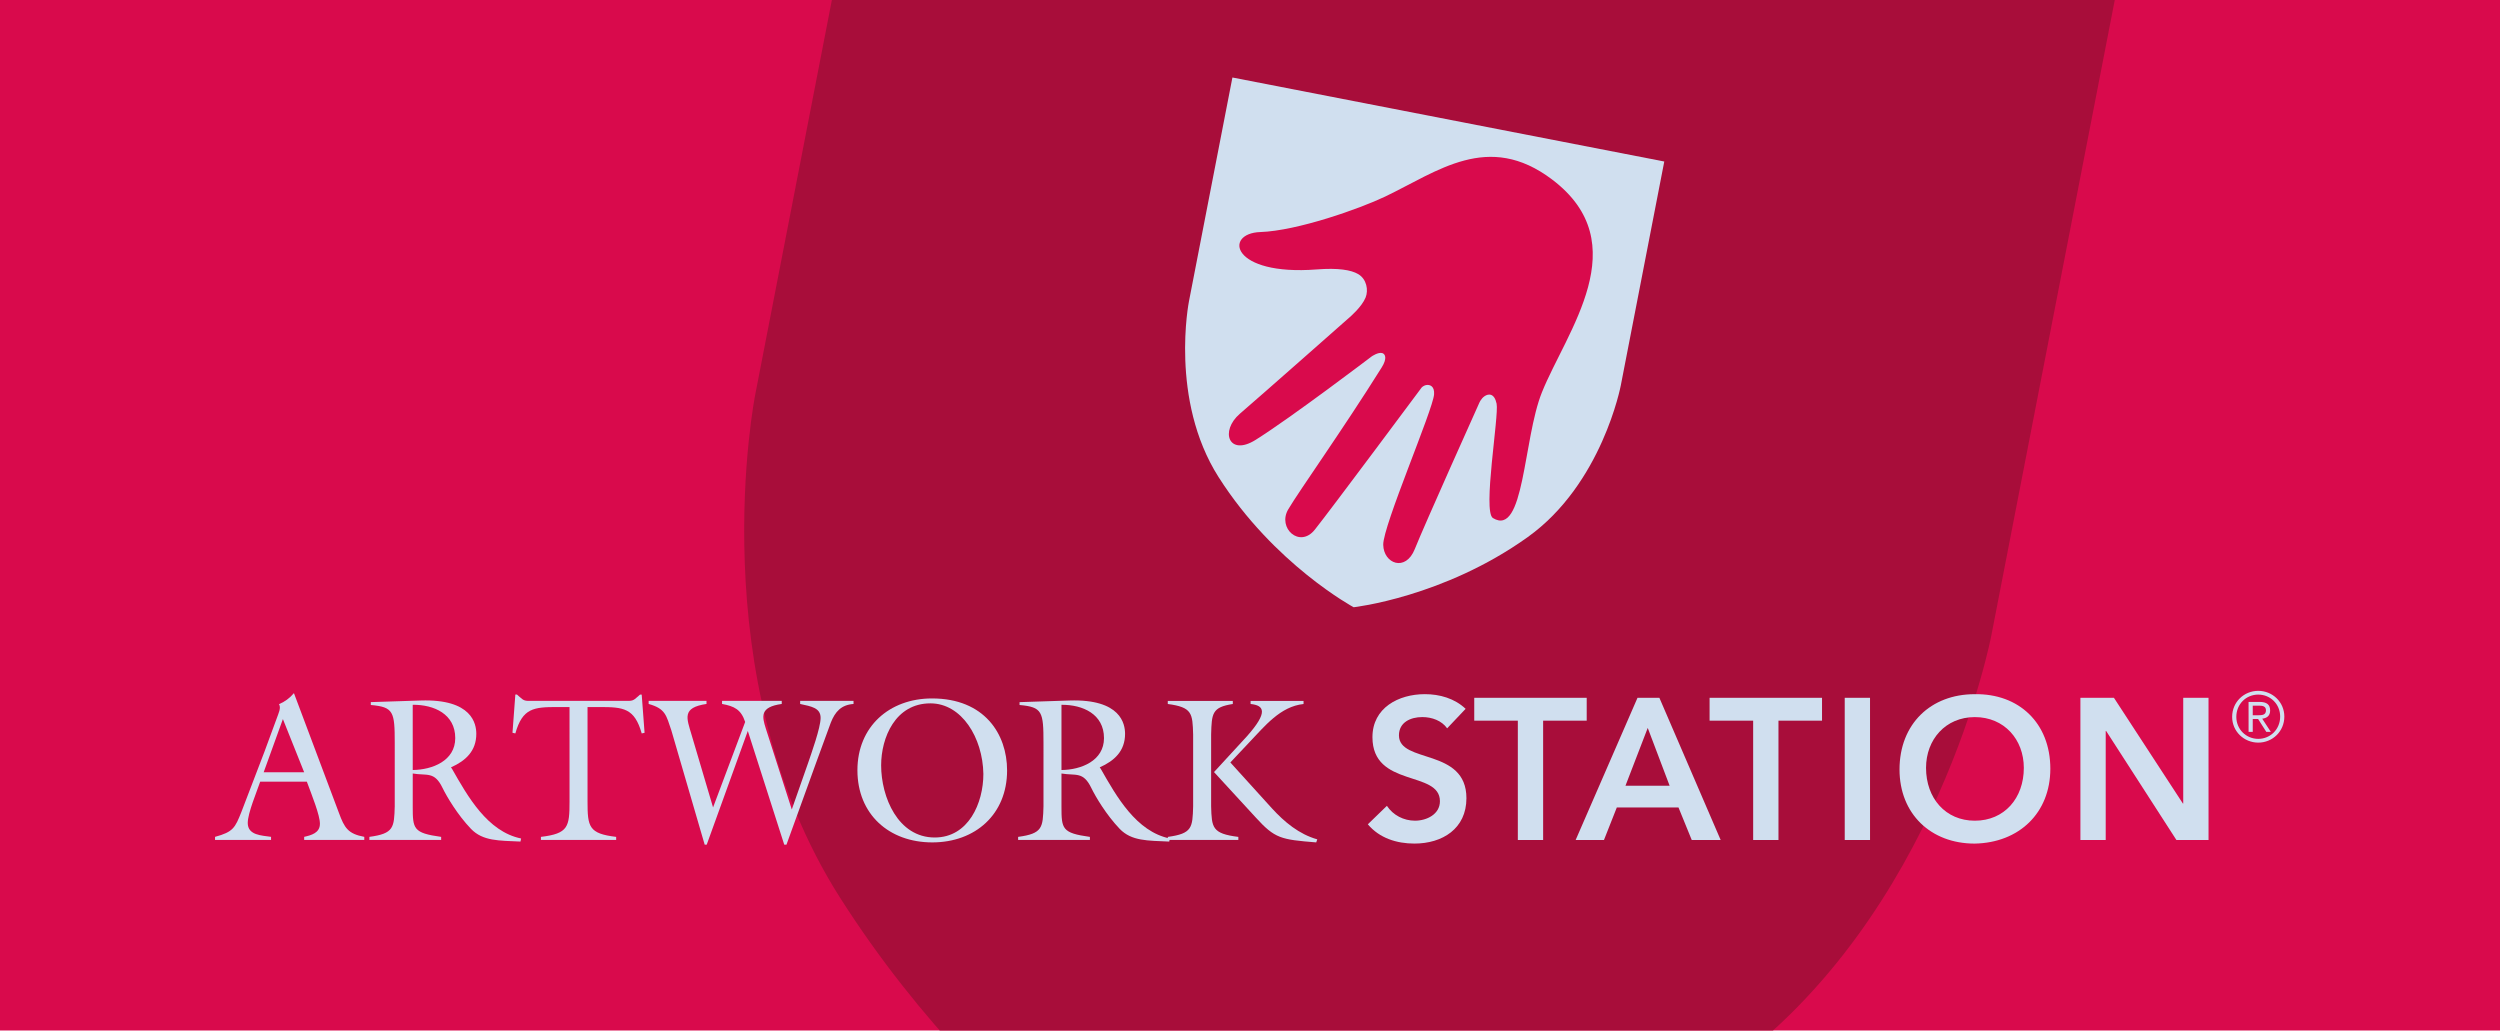 <?xml version="1.0" encoding="utf-8"?>
<!-- Generator: Adobe Illustrator 16.0.0, SVG Export Plug-In . SVG Version: 6.00 Build 0)  -->
<!DOCTYPE svg PUBLIC "-//W3C//DTD SVG 1.1//EN" "http://www.w3.org/Graphics/SVG/1.1/DTD/svg11.dtd">
<svg version="1.1" id="Ebene_1" xmlns="http://www.w3.org/2000/svg" xmlns:xlink="http://www.w3.org/1999/xlink" x="0px" y="0px"
	 width="226.77px" height="93.54px" viewBox="0 0 226.77 93.54" enable-background="new 0 0 226.77 93.54" xml:space="preserve">
<g>
	<polygon fill="#D90A4C" points="-1.28,-0.07 -1.28,93.474 227.948,93.474 227.948,-0.07 -1.28,-0.07 	"/>
	<g>
		<defs>
			<polygon id="SVGID_1_" points="-1.28,-0.07 -1.28,93.474 227.948,93.474 227.948,-0.07 -1.28,-0.07 			"/>
		</defs>
		<clipPath id="SVGID_2_">
			<use xlink:href="#SVGID_1_"  overflow="visible"/>
		</clipPath>
		<path clip-path="url(#SVGID_2_)" fill="#A80D3A" d="M79.796-22.337l-11.29,58.128c0,0-5.094,25.522,7.684,45.622
			c14.402,22.652,35.073,33.795,35.073,33.795s23.341-2.584,45.175-18.191c19.371-13.848,24.201-39.42,24.201-39.42L191.93-0.532
			L79.796-22.337L79.796-22.337z"/>
	</g>
	<path fill="#D0DFEF" d="M27.832,70.903c0.482,1.297,1.187,3.041,1.187,3.818c0,0.836-0.779,1.039-1.428,1.188v0.279h5.453v-0.279
		c-1.484-0.277-1.8-0.816-2.3-2.17l-4.082-10.867c-0.389,0.463-0.853,0.797-1.354,1c0.205,0.352-0.037,0.799-0.204,1.281
		l-1.112,3.021l-2.095,5.473c-0.575,1.445-0.742,1.816-2.392,2.262v0.277h5.081v-0.277c-0.834-0.129-2.114-0.129-2.114-1.26
		c0-0.891,0.816-2.82,1.131-3.748L27.832,70.903L27.832,70.903z M27.59,70.05l-3.672-0.002l1.743-4.822L27.59,70.05L27.59,70.05z"/>
	<path fill="#D0DFEF" d="M37.437,63.929c1.947-0.018,3.858,0.854,3.858,3.023c0,2.059-2.077,2.875-3.857,2.893L37.437,63.929
		L37.437,63.929z M35.806,73.146c-0.056,1.91-0.074,2.469-2.3,2.764v0.279h6.51v-0.277c-2.541-0.354-2.578-0.725-2.578-2.766v-2.984
		c1.298,0.223,1.966-0.225,2.707,1.316c0.39,0.797,1.355,2.43,2.579,3.709c1.076,1.113,2.522,1.059,4.488,1.15l0.056-0.279
		c-3.061-0.629-4.841-3.818-6.27-6.324l-0.092-0.129c1.335-0.594,2.299-1.484,2.299-3.043c0-0.889-0.371-3.172-5.044-3.021
		l-4.526,0.146v0.262c2.077,0.184,2.17,0.611,2.171,3.449V73.146L35.806,73.146z"/>
	<path fill="#D0DFEF" d="M57.874,63.169c-0.463,0.426-0.537,0.408-1.15,0.408H48.23c-0.612,0-0.686,0.018-1.15-0.408l-0.185-0.168
		h-0.149l-0.259,3.469l0.26,0.057c0.648-2.301,1.669-2.393,3.802-2.393h1.112l0.001,8.568c0,2.301-0.111,2.912-2.596,3.209v0.277
		l6.825,0.002v-0.279c-2.485-0.297-2.596-0.908-2.597-3.209v-8.568h1.113c2.132,0,3.152,0.092,3.802,2.393l0.259-0.057l-0.26-3.467
		H58.06L57.874,63.169L57.874,63.169z"/>
	<path fill="#D0DFEF" d="M67.833,66.304l3.303,10.312h0.203l2.726-7.529l1.298-3.543c0.389-0.984,0.945-1.613,2.059-1.688v-0.279
		h-4.841v0.279c1.02,0.223,1.855,0.352,1.855,1.262c0,0.889-0.835,3.207-1.15,4.135l-1.464,4.174l-2.357-7.346
		c-0.334-1.076-0.575-1.947,1.446-2.227v-0.277h-5.415v0.277c1.113,0.205,1.725,0.502,2.096,1.633l-2.911,7.754l-1.948-6.584
		c-0.446-1.521-0.909-2.467,1.353-2.803v-0.277h-5.248v0.277c1.539,0.428,1.595,1.039,2.059,2.395l3.024,10.367h0.185L67.833,66.304
		L67.833,66.304z"/>
	<path fill="#D0DFEF" d="M84.544,63.354c-3.876,0-6.769,2.561-6.769,6.512c0.001,4.006,2.876,6.547,6.789,6.547
		c3.895,0,6.788-2.541,6.787-6.529C91.351,66.583,89.292,63.354,84.544,63.354L84.544,63.354z M84.396,63.8
		c2.838,0,4.748,3.117,4.804,6.4c0.001,2.65-1.353,5.768-4.413,5.768c-3.339,0-4.86-3.674-4.86-6.547
		C79.927,66.917,81.206,63.8,84.396,63.8L84.396,63.8z"/>
	<path fill="#D0DFEF" d="M96.284,63.931c1.947-0.018,3.857,0.854,3.857,3.023c0,2.059-2.077,2.875-3.857,2.893V63.931L96.284,63.931
		z M94.652,73.149c-0.055,1.908-0.074,2.467-2.3,2.762v0.279h6.51v-0.277c-2.54-0.354-2.577-0.725-2.578-2.764v-2.986
		c1.298,0.223,1.966-0.223,2.708,1.316c0.389,0.799,1.354,2.43,2.578,3.711c1.076,1.111,2.523,1.057,4.488,1.148l0.057-0.279
		c-3.061-0.629-4.841-3.818-6.27-6.324l-0.093-0.129c1.335-0.594,2.3-1.484,2.3-3.041c-0.001-0.891-0.371-3.172-5.045-3.023
		l-4.526,0.148v0.26c2.077,0.184,2.17,0.611,2.171,3.449V73.149L94.652,73.149z"/>
	<path fill="#D0DFEF" d="M109.859,66.62c0.055-1.91,0.073-2.467,1.966-2.762v-0.279h-5.898v0.279c2.226,0.295,2.244,0.852,2.3,2.762
		v6.529c-0.055,1.91-0.073,2.467-2.299,2.764v0.277h6.399v-0.277c-2.394-0.297-2.412-0.854-2.468-2.764V66.62L109.859,66.62z
		 M113.438,63.579v0.279c1.243,0.129,1.614,0.74-0.333,2.93l-2.985,3.246l3.784,4.117c1.742,1.91,2.262,2.002,5.488,2.262
		l0.095-0.277c-1.651-0.465-2.987-1.578-4.118-2.818l-3.767-4.156l1.744-1.855c1.372-1.428,2.781-3.227,4.896-3.447v-0.279H113.438
		L113.438,63.579z"/>
	<path fill="#D0DFEF" d="M132.944,64.296c-1.002-0.947-2.351-1.33-3.698-1.33c-2.386,0-4.754,1.24-4.754,3.9
		c0.001,4.607,6.121,2.986,6.121,5.811c0,1.184-1.202,1.766-2.26,1.766c-1.02,0-1.984-0.49-2.55-1.348l-1.729,1.676
		c1.056,1.258,2.623,1.748,4.226,1.748c2.532,0,4.717-1.348,4.717-4.115c0-4.592-6.12-3.115-6.121-5.701
		c0-1.186,1.058-1.658,2.113-1.658c0.894,0,1.768,0.328,2.259,1.02L132.944,64.296L132.944,64.296z"/>
	<polygon fill="#D0DFEF" points="137.68,76.192 139.975,76.192 139.974,65.372 143.927,65.372 143.927,63.296 133.726,63.296 
		133.726,65.372 137.679,65.372 137.68,76.192 	"/>
	<path fill="#D0DFEF" d="M142.925,76.192h2.569l1.165-2.951h5.592l1.203,2.951h2.623l-5.558-12.896h-1.984L142.925,76.192
		L142.925,76.192z M147.442,71.274l2.021-5.246l1.986,5.246H147.442L147.442,71.274z"/>
	<polygon fill="#D0DFEF" points="159.026,76.192 161.322,76.192 161.321,65.372 165.272,65.372 165.272,63.296 155.073,63.296 
		155.073,65.372 159.025,65.372 159.026,76.192 	"/>
	<polygon fill="#D0DFEF" points="167.332,76.192 169.627,76.192 169.626,63.296 167.331,63.296 167.332,76.192 	"/>
	<path fill="#D0DFEF" d="M172.302,69.8c0,4.025,2.842,6.721,6.813,6.721c4.024-0.072,6.867-2.768,6.867-6.795
		c-0.001-4.135-2.844-6.83-6.868-6.758C175.142,62.968,172.301,65.665,172.302,69.8L172.302,69.8z M174.707,69.653
		c-0.001-2.568,1.766-4.607,4.425-4.607c2.677,0,4.445,2.039,4.445,4.607c0,2.752-1.767,4.791-4.444,4.791
		C176.473,74.444,174.707,72.405,174.707,69.653L174.707,69.653z"/>
	<polygon fill="#D0DFEF" points="188.71,76.194 191.005,76.194 191.005,66.302 191.041,66.302 197.417,76.194 200.332,76.194 
		200.33,63.298 198.036,63.298 198.037,72.878 198,72.915 198.037,72.915 198,72.878 191.751,63.298 188.709,63.296 188.71,76.194 	
		"/>
	<path fill="#D0DFEF" d="M203.964,66.388h0.378v-1.166h0.487l0.744,1.166h0.41l-0.782-1.197c0.403-0.045,0.719-0.254,0.719-0.738
		c0-0.543-0.309-0.783-0.959-0.783h-0.998L203.964,66.388L203.964,66.388z M204.342,64.009h0.587c0.291,0,0.612,0.045,0.612,0.422
		c0,0.432-0.354,0.449-0.732,0.449h-0.467V64.009L204.342,64.009z M202.474,65.026c0,1.324,1.079,2.334,2.367,2.336
		c1.288,0,2.367-1.012,2.367-2.361c0-1.326-1.08-2.336-2.367-2.336C203.553,62.665,202.473,63.675,202.474,65.026L202.474,65.026z
		 M202.852,65.026c0-1.156,0.885-2.021,1.989-2.021s1.988,0.865,1.988,1.996c0,1.148-0.883,2.02-1.988,2.02
		C203.737,67.021,202.853,66.149,202.852,65.026L202.852,65.026z"/>
	<path fill="#D0DFEF" d="M111.79,7.029l-3.943,20.307c0,0-1.778,8.916,2.686,15.938c5.031,7.913,12.254,11.808,12.254,11.808
		s8.152-0.904,15.779-6.355c6.768-4.837,8.454-13.771,8.454-13.771l3.943-20.306L111.79,7.029L111.79,7.029z"/>
	<path fill="#D90A4C" d="M135.42,46.991c-0.945-0.58,0.562-9.279,0.334-10.373c-0.202-0.97-0.743-0.923-1.1-0.675
		c-0.329,0.228-0.482,0.623-0.482,0.623s-5.004,11.134-5.839,13.237c-0.835,2.105-2.832,1.328-2.863-0.389
		c-0.029-1.719,4.522-12.247,4.613-13.651c0.047-0.73-0.368-0.878-0.673-0.842c-0.281,0.034-0.453,0.227-0.453,0.227
		s-8.214,11.039-9.695,12.898c-1.367,1.717-3.414-0.145-2.409-1.844c1.024-1.732,4.933-7.208,8.476-12.869
		c0.528-0.843,0.318-1.224,0.057-1.304c-0.363-0.112-0.954,0.293-0.954,0.293s-7.292,5.546-10.543,7.581
		c-2.435,1.523-3.265-0.796-1.411-2.385c1.854-1.589,9.969-8.762,9.969-8.762s1.071-0.909,1.421-1.762
		c0.277-0.678,0.1-1.682-0.674-2.134c-0.647-0.377-1.808-0.571-3.752-0.421c-7.78,0.6-8.465-3.279-5.119-3.391
		c3.345-0.113,9.013-2.114,11.318-3.216c4.763-2.277,9.344-5.936,15.145-1.551c7.707,5.827,1.299,13.777-0.921,19.303
		C138.155,39.835,138.286,48.751,135.42,46.991L135.42,46.991z"/>
</g>
</svg>
